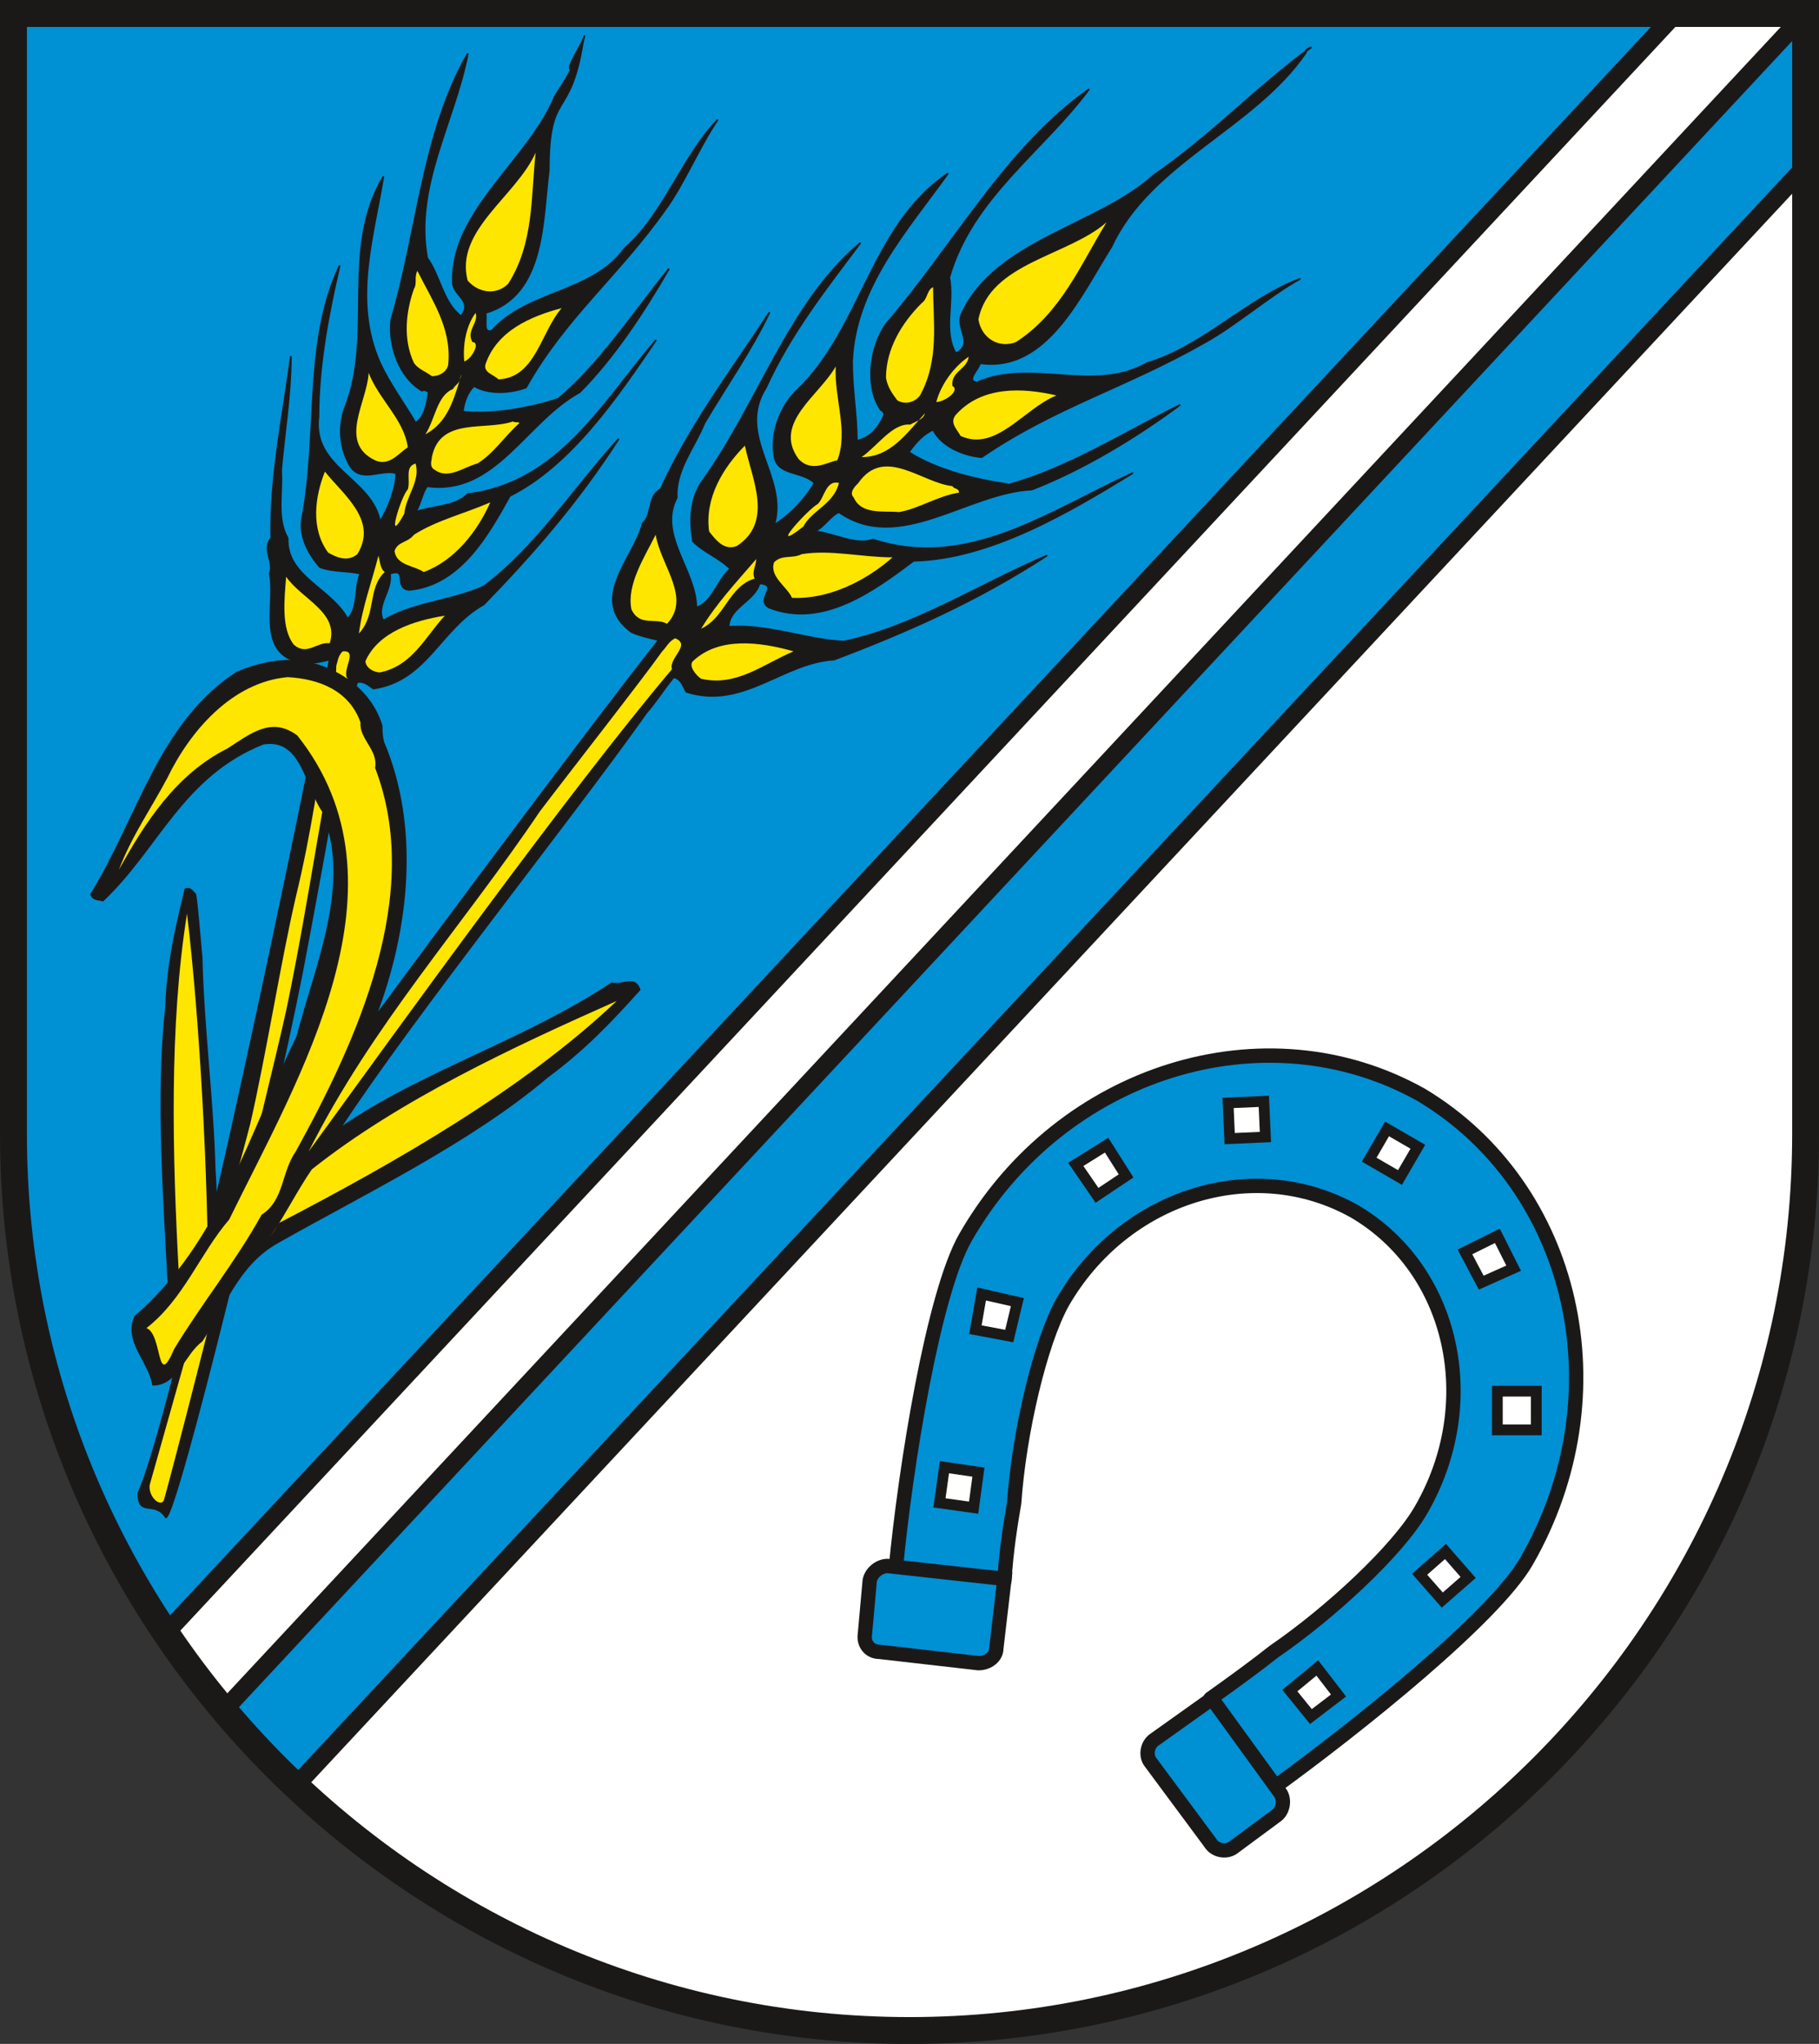 <?xml version="1.0" encoding="UTF-8" standalone="no"?>
<svg
   xmlns:dc="http://purl.org/dc/elements/1.1/"
   xmlns:cc="http://creativecommons.org/ns#"
   xmlns:rdf="http://www.w3.org/1999/02/22-rdf-syntax-ns#"
   xmlns:svg="http://www.w3.org/2000/svg"
   xmlns="http://www.w3.org/2000/svg"
   xmlns:sodipodi="http://sodipodi.sourceforge.net/DTD/sodipodi-0.dtd"
   xmlns:inkscape="http://www.inkscape.org/namespaces/inkscape"
   version="1.1"
   width="288"
   height="323.468"
   id="svg291"
   viewBox="0 0 288 323.468"
   sodipodi:docname="Glebitzsch.svg"
   inkscape:version="0.92.3 (2405546, 2018-03-11)">
  <rect x="0" y="0" width="288" height="323.468" fill="#333333" stroke="none"/>
  <defs
     id="defs295" />
  <sodipodi:namedview
     pagecolor="#ffffff"
     bordercolor="#666666"
     borderopacity="1"
     objecttolerance="10"
     gridtolerance="10"
     guidetolerance="10"
     inkscape:pageopacity="0"
     inkscape:pageshadow="2"
     inkscape:window-width="1600"
     inkscape:window-height="850"
     id="namedview293"
     showgrid="false"
     inkscape:zoom="1.5857392"
     inkscape:cx="101.86859"
     inkscape:cy="149.39313"
     inkscape:window-x="-8"
     inkscape:window-y="-8"
     inkscape:window-maximized="1"
     inkscape:current-layer="svg291" />
  <g
     id="Layer1000"
     transform="matrix(1.001,0,0,1.001,-131.373,-354.538)">
    <path
       d="m 416.835,533.48 c 0,78.063 -63.669,141.732 -141.732,141.732 -78.063,0 -141.732,-63.669 -141.732,-141.732 V 356.315 h 283.464 z"
       style="fill:#ffffff;fill-rule:evenodd"
       id="path188"
       inkscape:connector-curvature="0" />
    <path
       d="M 157.465,612.376 C 142.26,589.798 133.37,562.645 133.37,533.48 V 356.315 h 262.913 z"
       style="fill:#0090d4;fill-rule:evenodd;stroke:#1b1918;stroke-width:2.835;stroke-linecap:butt;stroke-linejoin:miter;stroke-dasharray:none"
       id="path190"
       inkscape:connector-curvature="0" />
    <path
       d="m 177.986,636.546 c -4.003,-3.775 -7.785,-7.779 -11.329,-11.991 L 416.835,356.315 v 24.138 z"
       style="fill:#0090d4;fill-rule:evenodd"
       id="path192"
       inkscape:connector-curvature="0" />
    <path
       d="M 416.835,380.453 177.944,636.591"
       style="fill:none;stroke:#1b1918;stroke-width:2.835;stroke-linecap:butt;stroke-linejoin:miter;stroke-dasharray:none"
       id="path194"
       inkscape:connector-curvature="0" />
    <path
       d="M 166.918,624.275 416.835,356.315"
       style="fill:none;stroke:#1b1918;stroke-width:2.835;stroke-linecap:butt;stroke-linejoin:miter;stroke-dasharray:none"
       id="path196"
       inkscape:connector-curvature="0" />
    <path
       d="m 345.507,545.714 c -15.906,-8.943 -36.432,-2.544 -46.178,14.334 -3.585,6.399 -6.918,20.733 -7.675,31.742 -0.53,3.073 -1.288,7.684 -1.54,12.293 l -17.193,-1.814 c 1.54,-16.123 5.908,-43.507 11.033,-52.45 15.123,-26.376 47.44,-36.352 72.106,-22.522 24.339,14.586 31.787,47.336 16.638,73.711 -5.125,8.943 -26.939,26.351 -40.017,35.823 l -9.998,-14.082 c 3.585,-2.544 7.448,-5.366 9.998,-7.406 8.988,-6.147 19.743,-16.123 23.379,-22.522 9.72,-16.904 5.1,-37.889 -10.553,-47.109 z"
       style="fill:#0090d4;fill-rule:evenodd;stroke:#1b1918;stroke-width:2.268;stroke-linecap:round;stroke-linejoin:round;stroke-dasharray:none"
       id="path198"
       inkscape:connector-curvature="0" />
    <path
       d="m 268.806,604.083 c 0.252,-1.285 1.54,-2.317 2.828,-2.317 l 18.481,2.04 -1.288,11.009 c 0,1.285 -1.288,2.317 -2.828,2.317 l -15.653,-1.788 c -1.54,0 -2.55,-1.285 -2.298,-2.822 z m 64.381,37.108 c 1.035,-0.781 1.288,-2.57 0.53,-3.577 l -10.781,-14.863 -8.988,6.399 c -1.262,0.781 -1.54,2.57 -0.757,3.602 l 9.493,12.797 c 0.757,1.26 2.55,1.512 3.585,0.756 z"
       style="fill:#0090d4;fill-rule:evenodd;stroke:#1b1918;stroke-width:2.268;stroke-linecap:butt;stroke-linejoin:miter;stroke-dasharray:none"
       id="path200"
       inkscape:connector-curvature="0" />
    <path
       d="m 331.394,533.949 -5.655,0.252 -0.253,-5.643 5.655,-0.252 z"
       style="fill:#ffffff;fill-rule:evenodd;stroke:#1b1918;stroke-width:1.701;stroke-linecap:butt;stroke-linejoin:miter;stroke-dasharray:none"
       id="path202"
       inkscape:connector-curvature="0" />
    <path
       d="m 301.4,538.282 4.873,-3.048 3.08,4.862 -4.595,3.074 z"
       style="fill:#ffffff;fill-rule:evenodd;stroke:#1b1918;stroke-width:1.701;stroke-linecap:butt;stroke-linejoin:miter;stroke-dasharray:none"
       id="path204"
       inkscape:connector-curvature="0" />
    <path
       d="m 285.52,564.406 0.985,-5.643 5.655,1.285 -1.288,5.366 z"
       style="fill:#ffffff;fill-rule:evenodd;stroke:#1b1918;stroke-width:1.701;stroke-linecap:butt;stroke-linejoin:miter;stroke-dasharray:none"
       id="path206"
       inkscape:connector-curvature="0" />
    <path
       d="m 279.839,591.79 0.783,-5.643 5.378,0.781 -0.758,5.618 z"
       style="fill:#ffffff;fill-rule:evenodd;stroke:#1b1918;stroke-width:1.701;stroke-linecap:butt;stroke-linejoin:miter;stroke-dasharray:none"
       id="path208"
       inkscape:connector-curvature="0" />
    <path
       d="m 370.654,554.682 -2.575,-5.114 -5.125,2.544 2.575,4.862 z"
       style="fill:#ffffff;fill-rule:evenodd;stroke:#1b1918;stroke-width:1.701;stroke-linecap:butt;stroke-linejoin:miter;stroke-dasharray:none"
       id="path210"
       inkscape:connector-curvature="0" />
    <path
       d="m 368.079,574.13 h 6.16 v 6.122 h -6.16 z"
       style="fill:#ffffff;fill-rule:evenodd;stroke:#1b1918;stroke-width:1.701;stroke-linecap:butt;stroke-linejoin:miter;stroke-dasharray:none"
       id="path212"
       inkscape:connector-curvature="0" />
    <path
       d="m 363.459,603.58 -4.09,3.577 -3.585,-4.081 4.09,-3.602 z"
       style="fill:#ffffff;fill-rule:evenodd;stroke:#1b1918;stroke-width:1.701;stroke-linecap:butt;stroke-linejoin:miter;stroke-dasharray:none"
       id="path214"
       inkscape:connector-curvature="0" />
    <path
       d="m 338.59,625.572 4.368,-3.325 -3.358,-4.358 -4.342,3.577 z"
       style="fill:#ffffff;fill-rule:evenodd;stroke:#1b1918;stroke-width:1.701;stroke-linecap:butt;stroke-linejoin:miter;stroke-dasharray:none"
       id="path216"
       inkscape:connector-curvature="0" />
    <path
       d="m 355.505,535.486 -2.828,4.862 -4.873,-2.821 2.828,-4.862 z"
       style="fill:#ffffff;fill-rule:evenodd;stroke:#1b1918;stroke-width:1.701;stroke-linecap:butt;stroke-linejoin:miter;stroke-dasharray:none"
       id="path218"
       inkscape:connector-curvature="0" />
    <path
       d="m 219.043,369.37 c -4.065,9.976 -16.411,18.163 -16.158,29.172 -0.253,2.317 3.333,3.073 1.288,5.643 -2.828,-2.066 -3.333,-6.399 -5.378,-9.22 -2.07,-11.261 4.342,-21.514 6.413,-32.246 -7.196,12.546 -7.953,28.139 -12.068,41.97 -0.505,4.106 1.288,9.22 4.873,11.261 0.253,-0.252 0.783,0 1.035,0.252 -0.252,1.537 -0.53,3.854 -2.07,4.862 -1.792,-3.074 -4.09,-6.147 -5.63,-9.472 -4.368,-9.724 -1.035,-19.952 0.505,-29.424 -6.665,11.261 -1.54,24.562 -5.883,36.075 -1.288,3.074 -1.035,6.928 0.757,9.749 1.792,2.544 4.873,0.252 7.196,1.008 0,2.318 -1.288,5.643 -2.575,7.683 -1.288,-6.902 -10.781,-8.439 -9.745,-16.627 0,-7.935 1.54,-16.148 3.333,-23.806 -5.655,12.017 -3.333,26.603 -5.908,39.929 -0.505,2.796 1.035,5.618 2.827,7.659 2.045,0.781 4.368,0.529 6.413,1.033 -1.035,2.318 -0.253,5.366 -2.045,7.18 -2.575,-4.862 -9.72,-6.676 -9.493,-12.797 -1.793,-3.074 -0.783,-7.18 -1.035,-10.757 0.53,-5.895 1.54,-12.042 1.54,-17.912 -1.01,8.188 -3.333,18.919 -3.08,28.669 -1.54,1.789 0.53,3.829 -0.253,5.618 1.035,4.61 -2.298,12.797 5.125,14.082 1.288,0.252 3.333,-0.252 4.368,-0.504 -2.828,15.846 -23.859,117.722 -30.272,131.804 0,3.829 2.575,1.033 4.368,3.829 1.792,-0.756 16.411,-60.133 21.536,-86.257 4.368,-22.774 7.953,-44.791 8.735,-45.799 1.01,-0.252 1.793,0.504 2.55,1.008 8.483,-1.26 10.528,-9.447 17.446,-13.302 7.701,-7.935 14.871,-16.123 21.284,-26.099 -7.17,7.936 -13.078,17.156 -21.284,23.278 -5.125,2.317 -11.286,2.569 -15.906,5.391 -1.288,-2.317 1.54,-4.862 1.035,-7.432 3.08,-1.033 0.505,2.318 3.08,2.57 8.205,-0.781 12.598,-8.968 15.906,-14.863 9.745,-4.862 17.168,-15.871 23.076,-24.562 -8.458,9.976 -15.376,22.521 -29.741,24.31 -2.07,2.066 -5.403,1.789 -8.231,2.821 0.783,-1.285 1.035,-3.073 1.818,-4.106 10.755,1.537 15.628,-10.228 24.111,-14.838 5.378,-5.366 10.25,-12.797 14.088,-19.448 -5.378,6.651 -10.755,14.838 -17.421,20.481 -4.595,1.537 -10.528,2.544 -15.149,2.041 0.253,-1.789 0.783,-3.073 1.793,-4.081 2.07,1.26 5.403,1.26 8.206,0.252 6.16,-11.009 14.643,-17.66 22.066,-28.165 2.828,-3.829 5.403,-9.976 8.206,-14.082 -5.63,5.895 -8.458,14.863 -14.618,20.229 -5.125,7.154 -15.376,6.651 -21.031,13.049 -1.54,0.504 -0.757,-1.788 -1.035,-2.821 9.493,-2.796 8.988,-14.586 10.023,-22.522 0,-13.049 3.358,-7.683 5.378,-20.204 l 0.253,-1.033 c 0,0.252 -0.253,0.504 -0.253,0.756 -4.62,8.212 0.758,0.781 -4.368,8.716 z"
       style="fill:#1b1918;fill-rule:evenodd;stroke:#1b1918;stroke-width:0.283;stroke-linecap:round;stroke-linejoin:round;stroke-dasharray:none"
       id="path220"
       inkscape:connector-curvature="0" />
    <path
       d="m 205.208,398.543 c 1.792,2.04 4.595,2.317 6.413,0.504 4.09,-6.399 3.585,-13.805 4.343,-20.733 -3.08,6.928 -12.826,12.294 -10.755,20.229 z"
       style="fill:#ffe600;fill-rule:evenodd"
       id="path222"
       inkscape:connector-curvature="0" />
    <path
       d="m 208.01,411.844 c -0.253,1.285 1.288,1.537 2.07,2.317 5.883,-0.252 6.665,-7.432 9.998,-11.261 -4.873,1.285 -10.276,3.577 -12.068,8.943 z"
       style="fill:#ffe600;fill-rule:evenodd"
       id="path224"
       inkscape:connector-curvature="0" />
    <path
       d="m 196.725,399.827 c -1.262,3.577 -1.793,7.935 0,11.765 0.783,1.033 1.793,1.285 2.828,2.066 1.54,0 2.6,-1.033 2.6,-2.066 0.48,-5.618 -2.6,-9.976 -4.898,-14.586 -0.53,1.033 0,2.041 -0.53,2.821 z"
       style="fill:#ffe600;fill-rule:evenodd"
       id="path226"
       inkscape:connector-curvature="0" />
    <path
       d="m 204.677,411.34 c 1.288,-0.504 2.575,-3.073 1.288,-3.073 -1.035,-1.789 1.035,-3.074 0.505,-4.61 -1.54,2.066 -2.045,5.139 -1.793,7.684 z"
       style="fill:#ffe600;fill-rule:evenodd"
       id="path228"
       inkscape:connector-curvature="0" />
    <path
       d="m 202.885,415.698 c -2.55,1.008 -2.828,4.862 -4.368,7.154 3.358,-1.788 4.368,-5.114 5.403,-8.439 0,-0.252 0.253,-0.504 0.253,-1.033 l -0.253,1.033 c -0.252,0.504 -0.783,0.781 -1.035,1.285 z"
       style="fill:#ffe600;fill-rule:evenodd"
       id="path230"
       inkscape:connector-curvature="0" />
    <path
       d="m 212.378,420.812 c -4.368,1.537 -11.538,-0.756 -12.826,5.643 0,0.504 -0.505,1.537 0.505,2.041 2.096,1.537 4.62,-0.504 6.691,-1.033 2.55,-1.537 4.342,-4.358 6.665,-6.399 -0.253,-0.252 -0.783,0 -1.035,-0.252 z"
       style="fill:#ffe600;fill-rule:evenodd"
       id="path232"
       inkscape:connector-curvature="0" />
    <path
       d="m 190.564,426.959 c 2.323,1.033 3.863,-1.285 5.176,-2.04 -0.555,-4.358 -4.646,-7.684 -6.186,-11.79 -0.227,4.61 -4.873,11.009 1.01,13.83 z"
       style="fill:#ffe600;fill-rule:evenodd"
       id="path234"
       inkscape:connector-curvature="0" />
    <path
       d="m 196.725,438.724 c -0.985,1.285 -2.55,1.033 -3.08,2.57 0.278,2.292 3.08,2.292 4.62,3.325 4.873,-1.789 8.483,-6.399 10.528,-11.009 -4.115,1.789 -8.458,2.821 -12.068,5.114 z"
       style="fill:#ffe600;fill-rule:evenodd"
       id="path236"
       inkscape:connector-curvature="0" />
    <path
       d="m 195.74,431.569 c -1.061,1.008 -3.636,9.472 -0.555,3.829 0.278,-2.821 2.575,-5.114 1.792,-7.935 -1.792,0.529 -0.757,2.569 -1.237,4.106 z"
       style="fill:#ffe600;fill-rule:evenodd"
       id="path238"
       inkscape:connector-curvature="0" />
    <path
       d="m 182.637,428.748 c -1.54,3.829 -2.323,8.968 0.505,12.797 1.288,0.756 3.08,1.537 4.62,0.252 3.333,-5.366 -2.323,-9.472 -5.125,-13.049 z"
       style="fill:#ffe600;fill-rule:evenodd"
       id="path240"
       inkscape:connector-curvature="0" />
    <path
       d="m 188.014,454.343 c 2.828,-3.073 1.313,-7.154 4.09,-9.724 -0.758,-0.504 -0.758,-1.789 -1.01,-2.57 -1.035,4.106 -2.575,8.188 -3.08,12.294 z"
       style="fill:#ffe600;fill-rule:evenodd"
       id="path242"
       inkscape:connector-curvature="0" />
    <path
       d="m 189.049,458.701 c 0,1.008 1.262,1.789 2.297,1.789 5.125,-1.033 7.17,-5.643 10.251,-8.968 -4.873,0.781 -10.503,2.57 -12.548,7.18 z"
       style="fill:#ffe600;fill-rule:evenodd"
       id="path244"
       inkscape:connector-curvature="0" />
    <path
       d="m 177.738,456.131 c 2.07,1.789 3.61,-0.504 5.655,-0.252 1.54,-4.862 -4.368,-6.903 -6.893,-10.505 -0.278,3.602 -0.808,8.213 1.237,10.757 z"
       style="fill:#ffe600;fill-rule:evenodd"
       id="path246"
       inkscape:connector-curvature="0" />
    <path
       d="m 184.429,459.457 c 0,3.854 -1.515,7.935 -1.792,11.261 -0.783,5.114 -2.07,14.863 -4.62,25.343 -2.323,9.976 -4.62,24.587 -7.196,35.823 -2.828,11.009 -14.113,50.686 -15.906,57.085 -0.252,2.04 2.07,3.854 2.348,2.04 3.055,-10.984 15.881,-61.922 19.239,-77.037 3.56,-16.878 6.135,-36.075 9.72,-52.475 -1.035,-1.26 1.792,-4.585 -0.783,-4.333 -0.758,0.756 -0.758,1.537 -1.01,2.293 z"
       style="fill:#ffe600;fill-rule:evenodd"
       id="path248"
       inkscape:connector-curvature="0" />
    <path
       d="m 158.247,560.829 c 0,-1.033 -0.253,-0.781 -0.253,-1.814 -0.732,-14.586 -2.045,-31.213 -0.505,-45.295 0.253,-7.154 1.54,-12.546 3.08,-18.944 0.757,-0.252 1.01,0.252 1.54,0.781 0.252,0.756 0.758,7.406 1.01,9.976 0.278,11.261 1.818,23.025 2.07,33.53 0.252,2.821 0.505,14.334 0.505,18.163 0,4.61 0,1.788 -3.585,5.643 -2.828,0.252 -3.863,-0.781 -3.863,-2.041 z"
       style="fill:#1b1918;fill-rule:evenodd;stroke:#1b1918;stroke-width:0.283;stroke-linecap:round;stroke-linejoin:round;stroke-dasharray:none"
       id="path250"
       inkscape:connector-curvature="0" />
    <path
       d="m 159.535,561.081 c 0,-0.252 -0.253,-0.529 0,-1.033 0,-0.504 0.252,-1.008 0.252,-1.008 v -1.285 l -0.252,-2.066 c -1.035,-18.919 -1.54,-39.4 1.288,-57.059 2.045,17.13 3.333,41.718 3.333,59.125 v 1.008 c -0.252,0.781 -0.48,1.285 -1.035,1.537 -0.505,0.529 -1.01,0.781 -1.793,0.781 z"
       style="fill:#ffe600;fill-rule:evenodd"
       id="path252"
       inkscape:connector-curvature="0" />
    <path
       d="m 313.696,381.916 c -8.71,7.936 -24.869,10.228 -30.272,21.741 -1.262,2.318 2.096,4.862 -1.01,6.399 -2.07,-3.577 -0.252,-7.935 -1.035,-12.017 3.585,-12.545 14.871,-19.977 22.066,-29.701 -13.078,9.22 -21.283,24.587 -32.064,37.108 -2.575,3.603 -3.333,10.001 -0.783,13.578 0.278,0 0.53,0.504 0.53,0.756 -0.783,1.814 -2.07,3.602 -4.368,4.106 0,-4.106 -0.758,-8.187 -0.758,-12.545 0.505,-11.765 8.71,-20.733 15.123,-29.676 -12.068,8.188 -13.583,24.31 -23.606,34.034 -2.55,2.292 -4.343,6.399 -3.838,10.228 0.253,3.577 4.368,2.57 6.413,4.61 -1.288,2.317 -3.863,5.114 -6.413,6.651 2.297,-7.684 -6.16,-14.082 -1.288,-21.741 3.837,-8.465 9.493,-15.619 14.871,-22.799 -11.286,9.472 -16.158,25.595 -25.121,37.889 -1.792,2.821 -1.792,6.147 -1.288,9.22 1.792,1.789 4.09,2.544 5.908,4.358 -2.07,1.788 -2.828,5.366 -5.403,6.122 0,-5.87 -6.16,-11.513 -3.08,-17.383 -0.253,-4.358 2.828,-7.935 4.368,-11.79 3.333,-5.618 7.448,-11.513 10.25,-17.408 -5.125,7.936 -12.548,17.66 -17.168,27.913 -2.07,1.008 -1.288,4.081 -2.828,5.366 -1.288,5.366 -8.736,12.041 -1.792,17.156 1.01,0.504 3.106,1.008 4.343,1.285 -11.009,13.995 -34.086,44.956 -44.89,59.629 5.403,-14.082 6.943,-30.205 1.288,-43.507 -0.253,-1.033 -0.253,-1.788 -0.253,-2.57 -1.792,-5.895 -7.448,-9.472 -13.078,-10.228 -3.333,-0.252 -6.665,0.504 -9.745,1.789 -12.32,7.935 -15.653,23.025 -23.101,35.067 0.278,1.008 1.288,0.756 1.818,1.008 8.71,-8.188 12.548,-19.7 25.374,-24.814 6.16,-1.033 6.691,6.651 9.493,10.757 4.62,11.513 -1.01,23.781 -4.09,35.571 -7.7,15.871 -12.321,32.749 -25.651,44.287 -1.767,3.829 2.298,7.155 2.828,10.732 3.837,0 4.873,-4.862 7.675,-6.903 3.61,-5.366 5.655,-12.042 12.068,-15.619 13.583,-7.684 30.524,-15.871 42.567,-26.099 5.908,-4.358 10.048,-8.716 14.643,-13.831 -0.783,-2.292 -2.828,-0.504 -4.368,-1.008 -13.861,9.195 -30.272,14.057 -43.097,23.025 11.538,-17.66 36.397,-48.68 48.535,-65.788 1.614,-1.86 2.646,-3.567 4.308,-5.631 1.288,0.252 1.54,1.537 2.045,2.318 8.988,2.821 15.149,-4.61 23.354,-5.114 11.538,-4.358 22.571,-9.22 33.604,-16.4 -10.781,4.61 -21.031,11.261 -32.064,13.578 -5.908,-0.252 -12.068,-2.821 -18.229,-2.317 0,-3.073 4.115,-4.081 4.873,-6.903 3.333,0.252 -0.757,2.57 1.54,3.829 8.483,3.35 16.689,-2.796 22.849,-7.407 12.043,-0.252 24.616,-7.684 34.614,-13.83 -13.331,6.147 -26.156,15.367 -41.027,10.505 -2.828,1.008 -6.16,-1.033 -9.241,-1.285 1.54,-0.781 2.55,-2.57 3.837,-3.074 9.493,6.651 20.274,-3.073 30.524,-3.577 7.953,-3.073 16.436,-8.188 23.354,-13.326 -8.736,4.358 -17.699,10.001 -26.939,12.546 -5.352,-0.756 -11.538,-2.292 -15.906,-5.114 1.288,-1.789 2.323,-2.821 3.863,-3.577 1.262,2.544 4.595,4.081 7.675,4.358 11.563,-7.935 22.849,-11.009 35.397,-18.188 4.62,-2.545 10.276,-7.407 14.921,-9.976 -8.23,3.073 -15.426,10.757 -24.136,13.301 -8.483,4.862 -18.229,-0.756 -26.939,3.073 -1.793,-0.252 0.252,-2.041 0.505,-3.073 10.528,1.537 15.906,-10.732 20.779,-18.415 6.16,-13.326 22.571,-18.692 30.777,-30.709 -0.252,-0.277 0.253,-0.529 0.783,-0.781 -8.736,6.399 -15.906,14.082 -24.894,20.229 z"
       style="fill:#1b1918;fill-rule:evenodd;stroke:#1b1918;stroke-width:0.283;stroke-linecap:round;stroke-linejoin:round;stroke-dasharray:none"
       id="path254"
       inkscape:connector-curvature="0" />
    <path
       d="m 285.999,404.69 c 0.505,3.073 3.333,4.61 5.933,3.577 7.145,-4.61 10.225,-12.268 14.34,-18.944 -6.16,5.391 -18.481,6.399 -20.274,15.367 z"
       style="fill:#ffe600;fill-rule:evenodd"
       id="path256"
       inkscape:connector-curvature="0" />
    <path
       d="m 282.414,419.779 c -1.035,1.285 0.253,2.318 0.757,3.325 5.655,2.57 9.998,-4.333 15.174,-6.399 -5.428,-1.26 -11.841,-1.511 -15.931,3.073 z"
       style="fill:#ffe600;fill-rule:evenodd"
       id="path258"
       inkscape:connector-curvature="0" />
    <path
       d="m 277.011,402.12 c -3.08,3.073 -5.63,7.18 -5.63,11.79 0.252,1.537 1.035,2.544 1.793,3.577 1.288,0.756 2.828,0.252 3.585,-0.781 3.08,-5.618 2.07,-11.513 2.07,-17.13 -1.035,0.504 -0.783,1.788 -1.818,2.544 z"
       style="fill:#ffe600;fill-rule:evenodd"
       id="path260"
       inkscape:connector-curvature="0" />
    <path
       d="m 279.334,417.739 c 1.288,0 3.838,-1.789 2.55,-2.544 -0.252,-2.318 2.323,-2.57 2.575,-4.61 -2.297,1.537 -4.368,4.333 -5.125,7.155 z"
       style="fill:#ffe600;fill-rule:evenodd"
       id="path262"
       inkscape:connector-curvature="0" />
    <path
       d="m 275.219,421.316 c -2.803,-0.252 -5.125,3.325 -7.7,5.139 4.62,0 7.196,-3.854 10.023,-6.928 -0.252,1.033 -1.54,1.285 -2.323,1.789 z"
       style="fill:#ffe600;fill-rule:evenodd"
       id="path264"
       inkscape:connector-curvature="0" />
    <path
       d="m 281.884,431.04 c -4.873,-0.504 -10.755,-6.399 -14.871,-0.504 -0.505,0.504 -1.54,1.537 -0.732,2.317 1.237,2.796 4.847,2.041 7.145,2.292 3.08,-0.504 6.16,-2.57 9.493,-3.073 0,-0.756 -0.757,-0.504 -1.035,-1.033 z"
       style="fill:#ffe600;fill-rule:evenodd"
       id="path266"
       inkscape:connector-curvature="0" />
    <path
       d="m 257.52,426.707 c 2.07,2.292 4.62,0.504 6.16,0.252 1.792,-4.61 -0.505,-9.724 -0.253,-14.838 -2.575,4.585 -9.973,8.943 -5.908,14.586 z"
       style="fill:#ffe600;fill-rule:evenodd"
       id="path268"
       inkscape:connector-curvature="0" />
    <path
       d="m 258.05,441.797 c -1.54,0.781 -3.08,0 -4.368,1.285 -0.783,2.292 2.045,3.829 2.828,5.618 5.63,0.277 11.538,-2.544 15.906,-6.399 -4.898,0 -9.771,-1.26 -14.366,-0.504 z"
       style="fill:#ffe600;fill-rule:evenodd"
       id="path270"
       inkscape:connector-curvature="0" />
    <path
       d="m 260.601,433.862 c -1.54,0.781 -8.206,8.187 -2.298,3.577 1.288,-2.545 4.873,-3.577 5.63,-6.903 -2.045,-0.504 -2.297,2.317 -3.333,3.325 z"
       style="fill:#ffe600;fill-rule:evenodd"
       id="path272"
       inkscape:connector-curvature="0" />
    <path
       d="m 249.062,424.642 c -3.333,3.35 -6.413,8.212 -5.655,13.578 1.035,1.285 2.323,3.073 4.368,2.292 5.908,-3.829 2.323,-10.732 1.288,-15.871 z"
       style="fill:#ffe600;fill-rule:evenodd"
       id="path274"
       inkscape:connector-curvature="0" />
    <path
       d="m 242.145,453.587 c 3.837,-1.814 4.342,-6.676 8.458,-7.936 -0.505,-1.033 0.253,-2.066 0.253,-3.073 -3.08,3.577 -6.413,7.154 -8.71,11.009 z"
       style="fill:#ffe600;fill-rule:evenodd"
       id="path276"
       inkscape:connector-curvature="0" />
    <path
       d="m 240.857,458.701 c -0.783,0.756 0.505,2.292 1.288,2.796 5.63,1.285 9.745,-2.292 14.618,-4.333 -5.403,-1.537 -11.816,-2.318 -15.906,1.537 z"
       style="fill:#ffe600;fill-rule:evenodd"
       id="path278"
       inkscape:connector-curvature="0" />
    <path
       d="m 231.112,450.514 c 1.288,2.796 3.838,1.26 5.63,2.292 3.888,-4.106 -1.01,-9.22 -1.792,-14.082 -1.793,3.577 -4.62,7.936 -3.838,11.79 z"
       style="fill:#ffe600;fill-rule:evenodd"
       id="path280"
       inkscape:connector-curvature="0" />
    <path
       d="m 235.984,457.164 c -3.065,4.334 -15.416,20.1 -19.364,25.321 -12.069,17.935 -26.561,33.805 -36.559,53.757 14.871,-20.481 41.052,-56.808 57.463,-76.256 -0.53,-1.814 3.105,-3.854 0.505,-4.887 -1.035,0.529 -1.288,1.285 -2.045,2.066 z"
       style="fill:#ffe600;fill-rule:evenodd"
       id="path282"
       inkscape:connector-curvature="0" />
    <path
       d="m 180.566,539.063 c -2.298,3.325 -4.62,7.936 -6.665,10.757 0.505,-0.781 1.035,-1.537 1.54,-2.318 18.203,-9.472 38.477,-20.985 53.348,-35.067 -16.158,7.18 -34.362,15.619 -48.223,26.628 z"
       style="fill:#ffe600;fill-rule:evenodd"
       id="path284"
       inkscape:connector-curvature="0" />
    <path
       d="m 176.729,461.245 c -8.736,0.781 -15.401,8.465 -18.986,15.871 -2.575,4.862 -5.655,9.22 -7.7,14.586 4.115,-7.407 8.988,-15.09 17.193,-19.196 3.585,-2.292 6.918,-5.114 11.033,-2.041 18.708,23.554 0.253,54.011 -10.78,76.533 -4.62,5.366 -7.17,12.546 -13.078,17.156 2.575,1.008 1.54,9.976 4.368,3.325 4.343,-7.18 9.745,-13.83 13.836,-21.237 3.61,-2.317 3.08,-6.676 5.403,-10.001 9.745,-17.659 20.249,-40.685 12.548,-60.662 0.53,-2.796 -2.55,-4.61 -2.298,-7.155 -1.792,-5.114 -6.665,-6.928 -11.538,-7.18 z"
       style="fill:#ffe600;fill-rule:evenodd"
       id="path286"
       inkscape:connector-curvature="0" />
    <path
       d="m 416.835,533.48 c 0,78.063 -63.669,141.732 -141.732,141.732 -78.063,0 -141.732,-63.669 -141.732,-141.732 V 356.315 h 283.464 z"
       style="fill:none;stroke:#1b1918;stroke-width:4.252;stroke-linecap:butt;stroke-linejoin:miter;stroke-dasharray:none"
       id="path288"
       inkscape:connector-curvature="0" />
  </g>
</svg>

